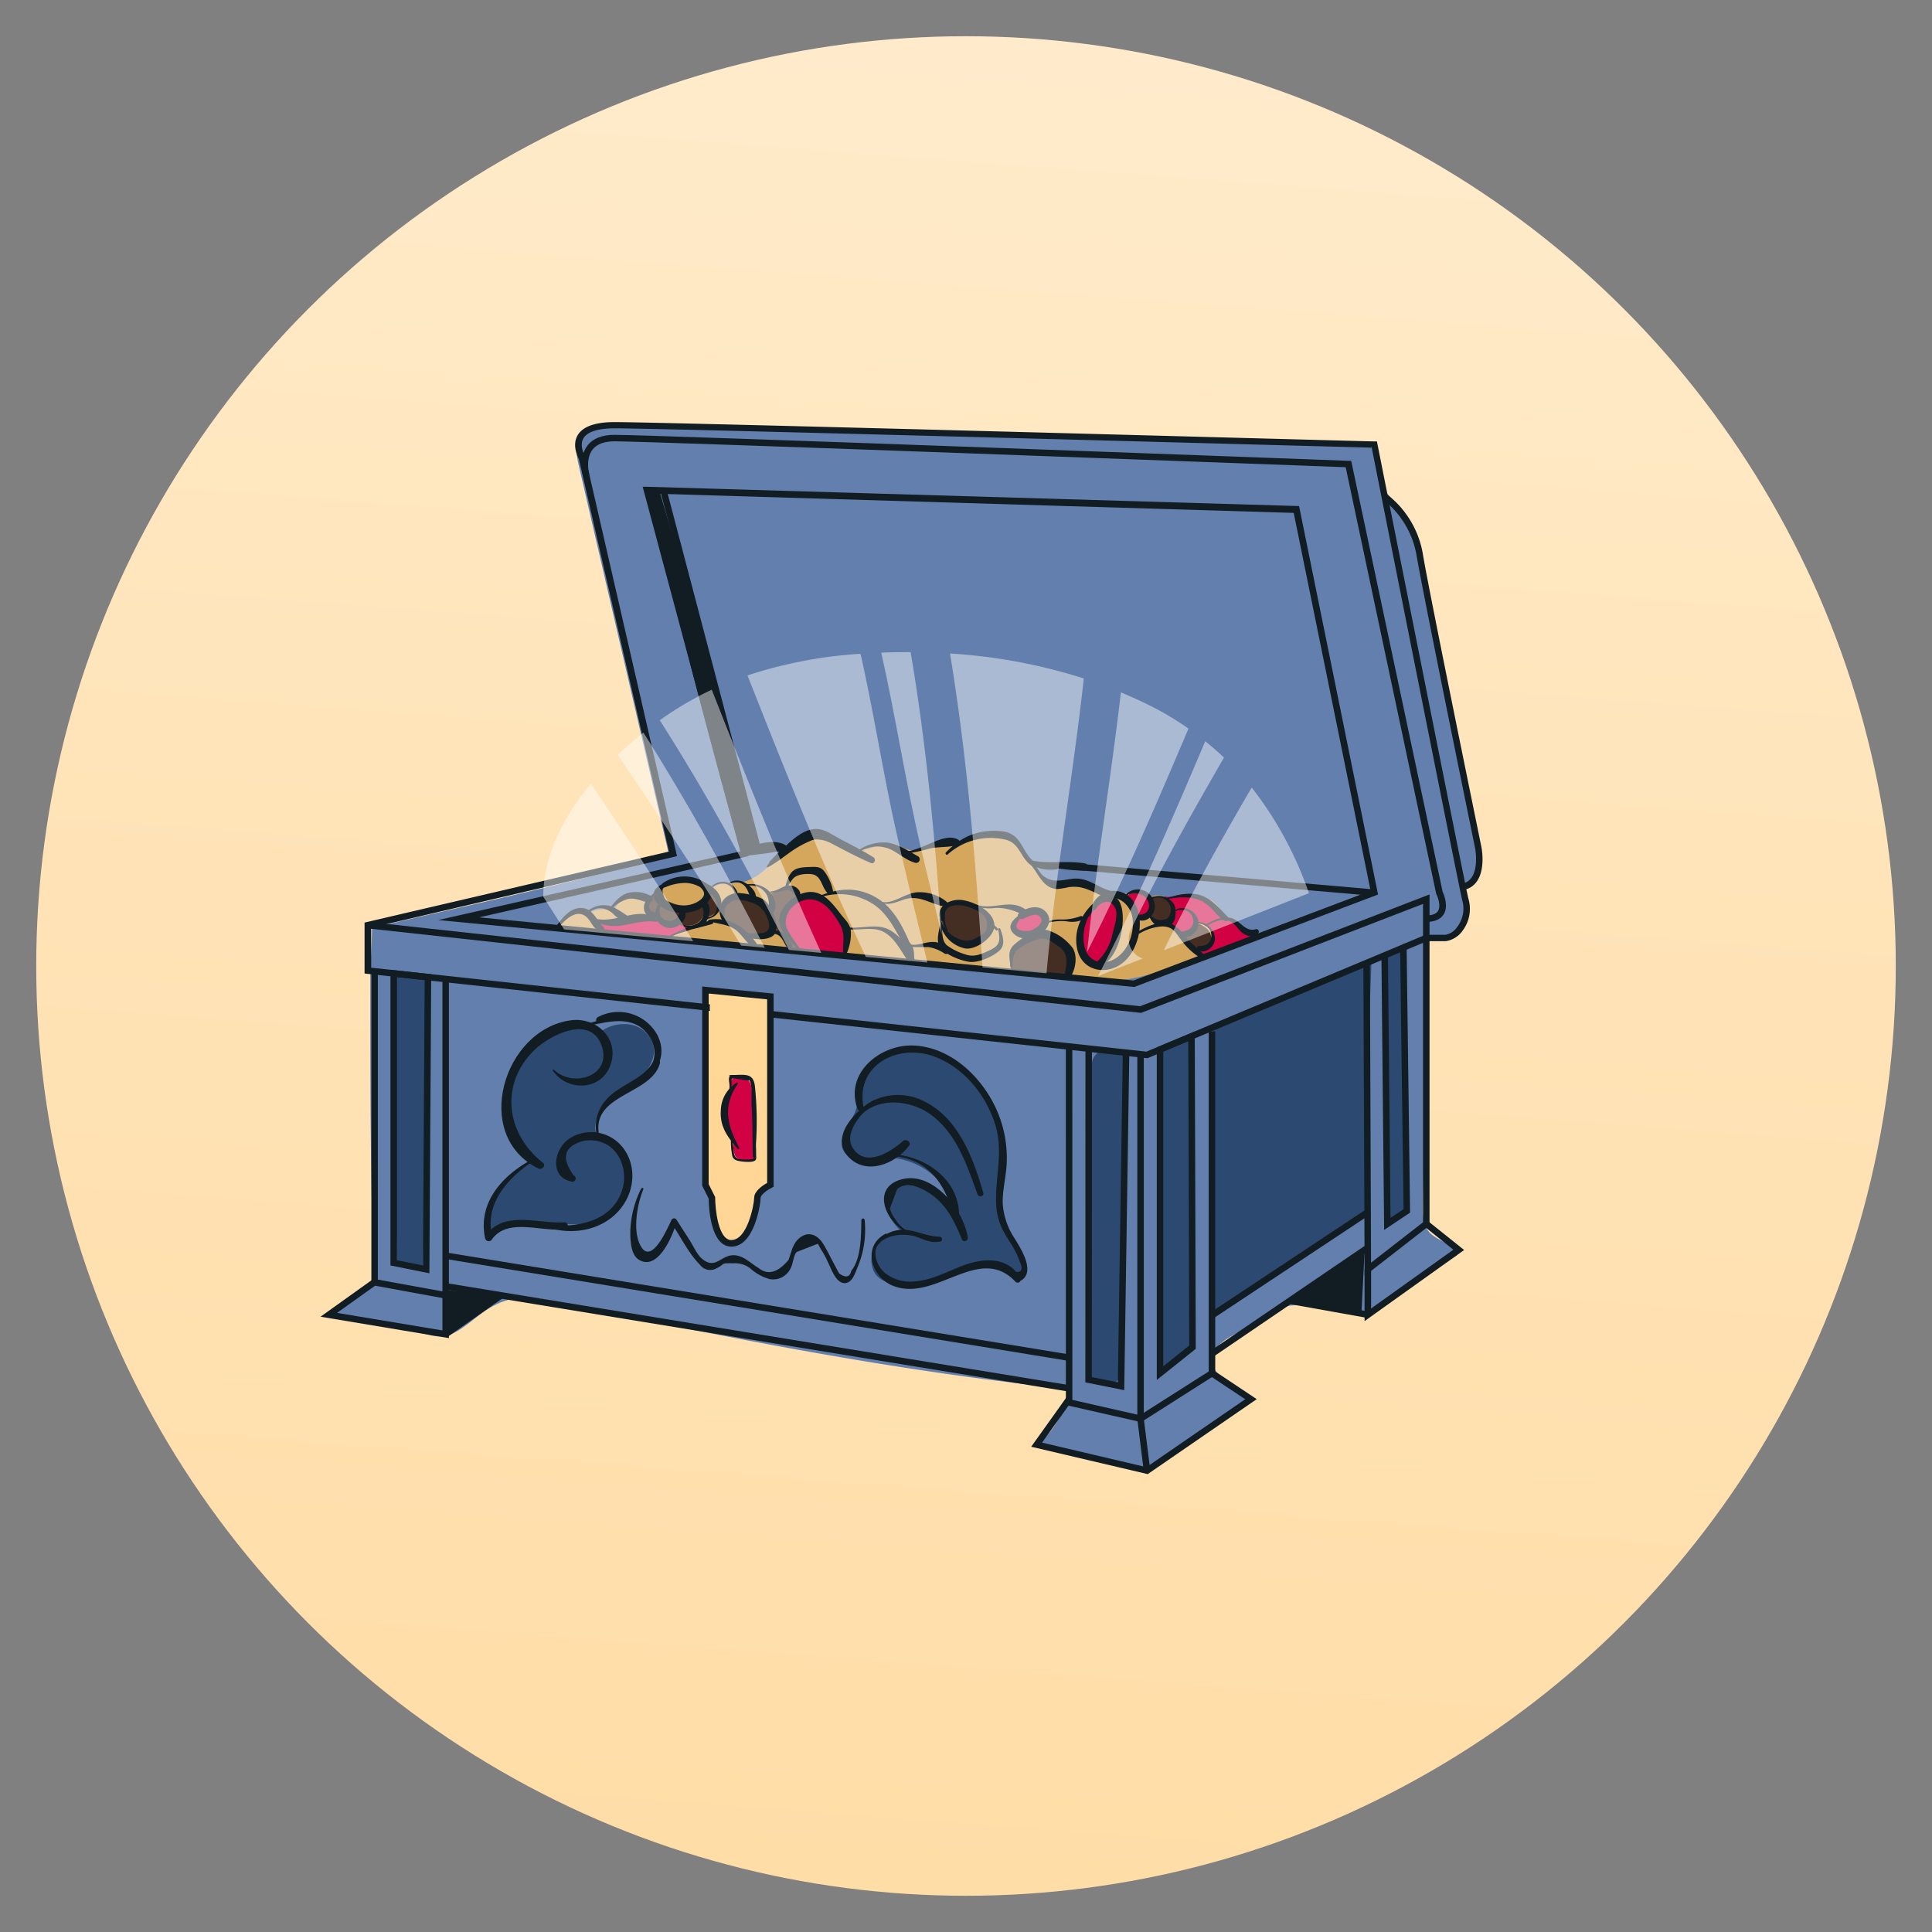 <?xml version="1.0" encoding="UTF-8"?> <svg xmlns="http://www.w3.org/2000/svg" xmlns:xlink="http://www.w3.org/1999/xlink" id="_ÎÓÈ_1" data-name="—ÎÓÈ_1" viewBox="0 0 400 400"><rect x="0" y="0" width="400" height="400" fill="#808080" stroke="none"/> <defs> <style>.cls-1{fill:url(#linear-gradient);}.cls-2{fill:#637fad;}.cls-3{fill:#2c4a71;}.cls-4{fill:#121c23;}.cls-5{fill:#d4a75d;}.cls-6{fill:#d20144;}.cls-7{fill:#442d22;}.cls-8{fill:url(#linear-gradient-2);}.cls-9{fill:#fff;opacity:0.46;}</style> <linearGradient id="linear-gradient" x1="146.43" y1="911.03" x2="361.9" y2="-1949.06" gradientUnits="userSpaceOnUse"> <stop offset="0" stop-color="#ffd593"></stop> <stop offset="0.08" stop-color="#ffd797"></stop> <stop offset="0.17" stop-color="#ffdca4"></stop> <stop offset="0.26" stop-color="#ffe4b9"></stop> <stop offset="0.32" stop-color="#ffeccd"></stop> <stop offset="0.41" stop-color="#f7ead0"></stop> <stop offset="0.54" stop-color="#e1e6d7"></stop> <stop offset="0.7" stop-color="#bddee3"></stop> <stop offset="0.89" stop-color="#8cd4f4"></stop> <stop offset="1" stop-color="#6bcdff"></stop> </linearGradient> <linearGradient id="linear-gradient-2" x1="152.81" y1="349.88" x2="152.81" y2="-1758.97" xlink:href="#linear-gradient"></linearGradient> </defs> <circle class="cls-1" cx="200" cy="200" r="192.5"></circle> <path class="cls-2" d="M221.25,287.57a18.53,18.53,0,0,1-6.41,11.51,195.41,195.41,0,0,0,20.53,4.69,5.46,5.46,0,0,0,5.34-1.17l17.4-12.41c-2.09-3.31-7.3-5-7.06-8.88.19-3.13,3.81-4.6,6.56-6.12,2.91-1.6,5.47-4,8.71-4.72,4.87-1.08,9.86,1.95,14.8,1.28,3.06-.41,5.74-2.19,8.3-3.93,4.12-2.79,8.11-5.16,12.23-7.94-.59-2.5-4.08-2.88-5.77-4.81-1.29-1.49-1.32-3.66-1.28-5.64.35-18.39.3-37,.66-55.35a7,7,0,0,0,7.13-2.88,6.38,6.38,0,0,0-.1-7.28,4.78,4.78,0,0,0,3.63-3.84,14,14,0,0,0-.27-5.57q-5.75-30.94-12.55-61.69c-.59-2.7-1.25-5.5-3-7.63-1.13-1.37-2.7-2.4-3.56-4-1.59-2.9-1-6.93-3.22-9.36L129.05,87.68c-3.59-.09-8.06.36-9.35,3.71-.62,1.62-.23,3.43.16,5.12l18.67,80.59c-20.16,5.76-41.1,10.21-61.52,15,0,3.54-.35,6.93-.35,10.47v4.31c0,18.86.06,37.72.68,56.57A4.61,4.61,0,0,1,77,265.9a4.7,4.7,0,0,1-1.75,1.49L68,271.71l20.78,4.65a7.73,7.73,0,0,0,3.66.21c3.11-.85,6-4,8.8-5.68,4.09-2.48,7.7-2.64,12.38-1.66C149.39,276.69,184.86,283.85,221.25,287.57Z"></path> <path class="cls-3" d="M100.91,254.16a15.1,15.1,0,0,1,2.71-7.79,21.55,21.55,0,0,1,6-5.75,16.87,16.87,0,0,1-4-12.29A18.31,18.31,0,0,1,111.1,216c3.07-2.95,7.92-4.74,11.6-2.6a2.11,2.11,0,0,0,1,.41,2.08,2.08,0,0,0,.93-.4,8.17,8.17,0,0,1,6.31-1.19,5.88,5.88,0,0,1,4.37,4.46c.41,2.38-.94,4.75-2.69,6.42s-3.92,2.83-5.78,4.36-3.51,3.63-3.61,6a1.61,1.61,0,0,0,.18.92,2,2,0,0,0,.93.64,9.59,9.59,0,0,1-.36,17.57c-3.84,1.59-8.19.55-12.34.5a25.42,25.42,0,0,0-10.9,2.3l.64-4.28"></path> <path class="cls-3" d="M176.15,239.65c1.63.94,3.66.35,5.53.09a15.07,15.07,0,0,1,16.1,10.72,17,17,0,0,0-7.21-4.59c-2.26-.74-5.21-.77-6.53,1.21a4.48,4.48,0,0,0-.16,4.14,13.12,13.12,0,0,0,2.47,3.51,8.77,8.77,0,0,0-5,3.3,5.18,5.18,0,0,0-.13,5.73c1.5,2.05,4.46,2.29,7,2.06a36,36,0,0,0,10.95-2.74c1.8-.76,3.6-1.69,5.55-1.68,2.66,0,5,1.76,7,3.42.93-2.13.06-4.63-1.18-6.6s-2.86-3.75-3.6-6c-.83-2.48-.43-5.18-.15-7.78a35.42,35.42,0,0,0-.34-11.76,22.54,22.54,0,0,0-5.38-10.17,15.11,15.11,0,0,0-7.33-4.63,19,19,0,0,0-7.61.08,12.45,12.45,0,0,0-5.86,2.17c-3.56,2.88-1.83,6.56-3.25,10.13C176,233,171.88,237.18,176.15,239.65Z"></path> <path class="cls-4" d="M153.37,176.41Q143,139.17,134,101.58a3.13,3.13,0,0,1,2.7.65q10.88,36.75,20.42,73.88C155.43,176.26,155,176.26,153.37,176.41Z"></path> <path class="cls-3" d="M251.32,271.82a453.38,453.38,0,0,1-.19-58.63c11-4.14,22.15-9.66,32.85-14.6-.66,17.19-1.45,35.26-.75,52.46"></path> <path class="cls-5" d="M157.13,175a19.52,19.52,0,0,0,6.43-.17c1.93-.5,3.71-1.6,5.7-1.74a10.23,10.23,0,0,1,5.17,1.34,9.48,9.48,0,0,0,4.28,1.41c1.88,0,3.59-1.36,5.46-1.23,1.67.12,3.12,1.37,4.79,1.42s3.22-1.17,4.91-1.51a27.48,27.48,0,0,1,3.52-.13c3.5-.23,6.71-2.77,10.17-2.24a3.49,3.49,0,0,1,1.9.83,5.41,5.41,0,0,1,1,1.48,29.31,29.31,0,0,0,6.3,8.16,3.59,3.59,0,0,0,1.2.81,3.92,3.92,0,0,0,1.6.1,16.42,16.42,0,0,1,6.41.39c1.62.53,3.13,1.55,4.83,1.54s3.56-1.22,5.33-.84a3.14,3.14,0,0,1,1.79,1.11,4.72,4.72,0,0,1,3.35-.09,7.55,7.55,0,0,0,1,.35,4.25,4.25,0,0,0,1.82-.25c2.74-.72,6-.38,7.9,1.69.66.72,1.13,1.6,1.81,2.3a9.88,9.88,0,0,0,2.54,1.74c1.43.77,2.88,1.51,4.36,2.2l-.52-.43c-5.64,2.19-10.71,4.27-16.35,6.46a45.24,45.24,0,0,1-10.13,3,44.88,44.88,0,0,1-10.67-.29c-24.82-2.49-49.63-5.18-74.47-7.56-11.87-1.14-23.75-2.32-35.63-3.32a3.26,3.26,0,0,0,3-.22c.92-.56,1.65-1.41,2.61-1.91a4.26,4.26,0,0,1,3.64-.12l-.44-.13a6.11,6.11,0,0,1,5.42-.47,3.67,3.67,0,0,1,3.53-2.77c.91,0,1.88.37,2.7,0a1.4,1.4,0,0,0,1.68-.09,10.34,10.34,0,0,0,1.55-1.41,8.31,8.31,0,0,1,10.61-.39c1.56-1.49,4.05-1,6.18-1.35,3.4-.57,5.92-3.39,8.14-6a.84.84,0,0,0,.26-.52c0-.37-.42-.56-.77-.65A8.64,8.64,0,0,0,157.13,175Z"></path> <path class="cls-6" d="M242.06,186.41l.82,1.44a.76.76,0,0,0,.25.31.78.78,0,0,0,.5.06,4.89,4.89,0,0,1,2.37.32,2.24,2.24,0,0,1,1.39,1.83,1,1,0,0,0,.13.59.88.88,0,0,0,.62.2,3.33,3.33,0,0,1,2.93,2.81A2,2,0,0,1,251,195a3.22,3.22,0,0,1-1.75,1.32,1.87,1.87,0,0,0-.73.5.71.71,0,0,0,0,.83c.25.3.74.21,1.12.08l7.73-2.56a15.22,15.22,0,0,0,3.45-1.46,9.56,9.56,0,0,1-4.81-2.3,7.88,7.88,0,0,0-1.7-1.36c-.41-.21-.87-.31-1.28-.52a7.39,7.39,0,0,1-1.85-1.85,7.81,7.81,0,0,0-7.5-2.34,4.28,4.28,0,0,1-2.6.23,6.82,6.82,0,0,0,1.84,2.19"></path> <path class="cls-6" d="M135.73,193.94l-10-1.08a2,2,0,0,1-.68-.15c-.67-.33-.77-1.24-1.25-1.81a9.84,9.84,0,0,0,5.41.09,31.76,31.76,0,0,1,5.53-.92,2.85,2.85,0,0,1,1.45.27c.31.18.55.45.84.64a3.77,3.77,0,0,0,3.09.1,1.38,1.38,0,0,1,.75-.07,1.69,1.69,0,0,1,.54.3,3,3,0,0,0,2.18.46c-.86,1.27-2.73,1.18-4.12,1.83a5.82,5.82,0,0,1-1.56.68C136.85,194.42,136.77,194.05,135.73,193.94Z"></path> <path class="cls-7" d="M197.66,194.59a7.09,7.09,0,0,0,2.08.59,4.5,4.5,0,0,0,1.79,0,4.81,4.81,0,0,0,2.34-1.57,4.15,4.15,0,0,0,1.15-1.88,2.94,2.94,0,0,0-.52-2.23c-1.53-2.23-6.1-3.61-8.41-1.82S195.38,193.48,197.66,194.59Z"></path> <path class="cls-7" d="M149.68,187.66a3.4,3.4,0,0,1,2.12-2c1.5-.46,3.11.17,4.5.9a8,8,0,0,1,2.21,1.55,8.53,8.53,0,0,1,1.38,2.3,1.86,1.86,0,0,1,.23.91,1.56,1.56,0,0,1-.33.73,4.5,4.5,0,0,1-5.92,1c-.59-.39-1.05-.93-1.63-1.34s-1.34-.48-2-.86C149.26,190.27,149.26,188.73,149.68,187.66Z"></path> <path class="cls-7" d="M210.74,195.7a7.8,7.8,0,0,1,5-2.1,6.73,6.73,0,0,1,2.37.19,5.53,5.53,0,0,1,3.37,2.93,6.8,6.8,0,0,1,.38,4.49,1.22,1.22,0,0,1-.29.59,1.31,1.31,0,0,1-.54.27c-3.42,1-7.06.2-10.52-.61C207.91,200.85,209.59,196.88,210.74,195.7Z"></path> <path class="cls-7" d="M237.73,185.92a3.87,3.87,0,0,1,5.17,2.36,6.76,6.76,0,0,1,3,.4,2.67,2.67,0,0,1,1.66,2.31,7.53,7.53,0,0,1,2.24,1.24,2.57,2.57,0,0,1,.93,2.29c-.25,1.38-2,2-3.35,1.65a7.82,7.82,0,0,1-3.32-2.51,7.51,7.51,0,0,0-3.33-2.49c-.72-.19-1.56-.21-2-.77a3.89,3.89,0,0,0-.48-.58c-.71-.51-1.79.49-2.52,0a1.45,1.45,0,0,1-.48-.7c-.43-1-2.28-3.71-1.1-4.49S237.16,184.9,237.73,185.92Z"></path> <path class="cls-6" d="M174.46,197.81a8.35,8.35,0,0,0-4.72-11.55,6.79,6.79,0,0,0-2.52-.4,6.47,6.47,0,0,0-2.4.63,5,5,0,0,0-2.13,1.71,4.87,4.87,0,0,0-.14,4.49,14.21,14.21,0,0,0,2.71,3.79c1.05,1.17,2.85.92,4.41,1.13S173,197.61,174.46,197.81Z"></path> <path class="cls-6" d="M209.85,191.74a1.57,1.57,0,0,0,1,1.3,4.45,4.45,0,0,0,1.7.26,3.61,3.61,0,0,0,3.89-1.94,1.2,1.2,0,0,0,.27-.54,1,1,0,0,0-.32-.77,4.19,4.19,0,0,0-3.63-1.13C211.67,189.14,209.81,190.53,209.85,191.74Z"></path> <path class="cls-6" d="M247.5,190.48c-.19-1-1.17-1.57-2.08-2-.69-.3-1.59-.51-2.08,0a1.76,1.76,0,0,0-.31.57c-.8,2-.65,3.15,1.42,4.3C246.2,194.41,247.83,192.22,247.5,190.48Z"></path> <path class="cls-6" d="M238.41,188.48a2.6,2.6,0,0,0-.72-2.37,3.89,3.89,0,0,0-2.31-1.05,3.17,3.17,0,0,0-2.22.45.72.72,0,0,0-.3.39.77.77,0,0,0,.32.6,14.46,14.46,0,0,1,1.67,1.65c.36.47.58,1.3,1.07,1.65C236.92,190.51,238.15,189.53,238.41,188.48Z"></path> <path class="cls-6" d="M223.65,194.1a5.58,5.58,0,0,0,.83,3.76,2.85,2.85,0,0,0,3.45,1,4.1,4.1,0,0,0,1.5-1.69,20.26,20.26,0,0,0,2.29-6.34,6,6,0,0,0,0-2.73,2.48,2.48,0,0,0-1.86-1.82C226.3,185.78,223.85,191.37,223.65,194.1Z"></path> <path class="cls-7" d="M165.18,184.78a1.49,1.49,0,0,0-1.34-.89,4.56,4.56,0,0,0-1.66.31l-2.55.83a6.61,6.61,0,0,1,.49,2.69c-.05.49-.21,1-.23,1.47a5.62,5.62,0,0,0,.38,1.93,4.2,4.2,0,0,0,.8,1.61c.48.52,1.2.79,1.6,1.37,1,1.37.61,2.37,2.68,2.35-.93-2-3.58-3.11-3.67-5.51a4.8,4.8,0,0,1,1.21-3.17C163.64,186.94,165.7,186.27,165.18,184.78Z"></path> <path class="cls-7" d="M134.19,188.17a1.87,1.87,0,0,0,.62,1.2,1.1,1.1,0,0,0,1.28.11,2.83,2.83,0,0,0,4.14,1.29,3.36,3.36,0,0,0,5.37-1.16,2.15,2.15,0,0,0,1.54,0,2.86,2.86,0,0,0,1.77-2.47,3.73,3.73,0,0,0-1.2-2.88,6.49,6.49,0,0,1-4,3,7.41,7.41,0,0,1-5-.49,4,4,0,0,1-2.3-2.52C135.44,185.67,133.87,186.15,134.19,188.17Z"></path> <path class="cls-8" d="M145.92,243a8.6,8.6,0,0,0,.2,2.73,15,15,0,0,0,.88,2,16.76,16.76,0,0,1,1.07,5.45,4.84,4.84,0,0,0,.75,2.68c1,1.29,3.12,1.19,4.41.19a7.93,7.93,0,0,0,2.39-4.18,15.65,15.65,0,0,1,1.76-4.56c.47-.68,1.07-1.27,1.48-2a8.67,8.67,0,0,0,.79-4.23q.25-16.78-.37-33.55a1.09,1.09,0,0,0-1.28-1.27c-3.17-.29-7.15-1.35-10.29-.92-2.5.34-1.63,2.74-1.54,4.67.35,7.09.16,14.26.05,21.35C146.16,235.2,146.06,239.08,145.92,243Z"></path> <path class="cls-6" d="M151.8,236.84a7.15,7.15,0,0,0,.36,2.38c.66,1.17,2.33,1.1,3.66.89a.59.59,0,0,0,.64-.68,89.25,89.25,0,0,0-.83-13.86,3.32,3.32,0,0,0-.82-2.1c-1.16-1.06-3.11-.92-3.54.57-.37,1.24-.36,2.57-.79,3.85a8,8,0,0,0-.43,3.73C150.28,233.52,151.51,235,151.8,236.84Z"></path> <path class="cls-3" d="M225.53,236c-.61,16.12-.2,32.26.21,48.38a1.94,1.94,0,0,0,.23,1,1.9,1.9,0,0,0,.94.62c1.52.61,3.6,1.08,4.52-.28a3.68,3.68,0,0,0,.44-2l1.44-59.1c.06-2.23.36-4.76-.09-6.93-3.78-.7-7.1-.91-7.35,3.55C225.58,226.16,225.72,231.11,225.53,236Z"></path> <path class="cls-3" d="M240.1,217.63q-.75,33.17.71,66.34c2.47-1.44,5.12-3.1,6.05-5.81a11.84,11.84,0,0,0,.42-4.07l-.29-27.3-.33-32.15"></path> <path class="cls-3" d="M287,197.6c-1.2,18.68.87,35,.63,56l2.6-2.34a3.15,3.15,0,0,0,.78-.89,3.37,3.37,0,0,0,.24-1.55l-.45-53.54"></path> <path class="cls-3" d="M81.25,201.69l.91,58.89a1.69,1.69,0,0,0,.24,1,1.57,1.57,0,0,0,.82.44,13.76,13.76,0,0,0,4.29.47q1.14-30.06.67-60.15"></path> <path class="cls-4" d="M269.91,270.24a16.66,16.66,0,0,0,3.45.72l8.5,1.15.73-14.26c-.11,2.1-5.61,4.94-7.15,5.89-2.28,1.4-6.42,3.13-7.55,5.61A14.06,14.06,0,0,0,269.91,270.24Z"></path> <path class="cls-4" d="M304,186c-.65-2.56-18.64-93.17-18.82-94.09l-.1-.52-.54,0c-1.47,0-146.69-4-157.33-4-4,0-6.6.93-7.64,2.77-1.14,2,0,4.36.28,4.87l18.66,81.27L76,190.89l-.52.12v10.55L147,209.3a4.36,4.36,0,0,1,0-1.35l-70.15-7.6v-8.28l62.67-14.66.65-.16-19-82.67-.08-.19s-1.2-2.07-.31-3.62c.77-1.36,3-2.09,6.46-2.09,10.3,0,147,3.76,156.76,4,1.62,8.19,18.09,91.11,18.72,93.63a6.22,6.22,0,0,1-1,5.57,4.09,4.09,0,0,1-2.42,1.66h-4.17l-57.78,24.19-77.66-8.42c-.09.44-.17.88-.27,1.33l78,8.44.17,0,57.85-24.22h3.9a5.22,5.22,0,0,0,3.48-2.18A7.49,7.49,0,0,0,304,186Z"></path> <path class="cls-4" d="M303.58,184.11l-.43-1.27c3.43-1.15,2.26-7.24,2.24-7.3-.1-.52-10.77-52.54-12.1-60.53a18.73,18.73,0,0,0-7-11.63l.75-1.11a19.7,19.7,0,0,1,7.56,12.52c1.32,8,12,60,12.09,60.48C306.77,175.57,308.12,182.6,303.58,184.11Z"></path> <path class="cls-4" d="M295.3,190.87v-1.35c1.23,0,2.05-.3,2.42-.9.64-1,0-2.88-.34-3.5l-.05-.16L278.61,96.73c-9.53-.35-143.66-5.36-151.38-5.36-2.16,0-3.71.59-4.58,1.75-1.51,2-.66,5.09-.65,5.12l-1.3.37c0-.16-1-3.78.88-6.3,1.14-1.51,3-2.28,5.65-2.28,8,0,150.52,5.32,152,5.38l.52,0,18.92,89.17c.23.5,1.3,3,.23,4.73C298.23,190.35,297,190.87,295.3,190.87Z"></path> <rect class="cls-4" x="146.42" y="100.3" width="1.34" height="76.36" transform="translate(-30.4 41.99) rotate(-14.74)"></rect> <path class="cls-4" d="M234.88,204.33l-.15,0-144-13.84,62.55-14.22-20.22-75.49.9,0,135,4,16.35,80.42Zm-135.7-14.4L234.7,203l49.07-18.57-15.92-78.24-133-4L155,177.25Z"></path> <polygon class="cls-4" points="92.94 268.99 76.89 266.05 76.89 201.27 78.23 201.27 78.23 264.93 91.6 267.37 91.6 202.7 92.94 202.7 92.94 268.99"></polygon> <path class="cls-4" d="M88.9,263.62,80.84,262V200.79l8.44.91Zm-6.71-2.71L87.57,262l.35-59.07-5.73-.63Z"></path> <polygon class="cls-4" points="236.26 294.44 220.68 290.9 220.67 216.68 222.01 216.68 222.02 289.83 236.01 293.01 250.25 283.95 250.25 213.53 251.6 213.53 251.6 284.68 236.26 294.44"></polygon> <polygon class="cls-4" points="236.81 304.57 235.47 293.81 235.47 218.43 236.81 218.43 236.81 293.73 238.15 304.4 236.81 304.57"></polygon> <polygon class="cls-4" points="282.53 264.17 282.27 199.4 283.62 199.4 283.86 261.43 294.62 253.06 294.62 187.14 236.23 209.71 236.06 209.69 76.06 192.21 76.21 190.87 236.05 208.33 295.97 185.18 295.97 253.72 282.53 264.17"></polygon> <rect class="cls-4" x="156.13" y="211.46" width="1.34" height="130.79" transform="translate(-141.74 386.88) rotate(-80.7)"></rect> <rect class="cls-4" x="156.13" y="205.15" width="1.34" height="130.79" transform="translate(-135.52 381.6) rotate(-80.71)"></rect> <rect class="cls-4" x="247.55" y="268.64" width="39.01" height="1.34" transform="translate(-105.26 196.99) rotate(-34.25)"></rect> <rect class="cls-4" x="247.7" y="260.96" width="38.68" height="1.35" transform="translate(-100.09 191.07) rotate(-33.53)"></rect> <polygon class="cls-4" points="92.94 277.04 66.36 272.61 77.09 264.94 77.87 266.04 69.78 271.82 91.6 275.45 91.6 268.18 92.94 268.18 92.94 277.04"></polygon> <rect class="cls-4" x="91" y="271.54" width="14.06" height="1.34" transform="translate(-138.57 105.69) rotate(-35.06)"></rect> <polygon class="cls-4" points="237.62 305.2 213.5 299.53 220.8 289.3 221.9 290.08 215.75 298.68 237.35 303.76 257.8 289.7 250.55 284.87 251.3 283.75 260.19 289.68 237.62 305.2"></polygon> <polygon class="cls-4" points="282.52 273.52 282.52 262.8 283.87 262.8 283.87 270.91 300.9 258.74 294.88 253.91 295.72 252.87 303.13 258.8 282.52 273.52"></polygon> <rect class="cls-4" x="274.44" y="262.56" width="1.34" height="16.42" transform="translate(-39.91 493.84) rotate(-79.85)"></rect> <path class="cls-4" d="M151.43,258.1c-4.39,0-4.69-8.35-4.7-9.93l-1.35-2.69V204.24l14.79,1.48v40l-.37.18c-1,.49-2.32,1.49-2.32,2.09C157.48,249.21,156.2,258.1,151.43,258.1Zm-4.71-12.94,1.35,2.69V248c0,2.27.62,8.74,3.36,8.74,3.35,0,4.71-7.49,4.71-8.74,0-1.41,1.81-2.6,2.69-3.09v-38l-12.11-1.21Z"></path> <path class="cls-4" d="M151.06,222.85c.62.16,3.79.48,4.09.86.68.85.39,4.15.46,5.24.24,3.49.14,7,.25,10.44a.22.22,0,0,0,.44,0,70.78,70.78,0,0,0,0-14.48c-.35-3-2.27-2.31-5.19-2.33a.14.14,0,0,0,0,.27Z"></path> <path class="cls-4" d="M151.2,222.76a6.53,6.53,0,0,0-.11,2.49c0,.17.29.12.3,0,.07-.8,0-1.61.09-2.41,0-.16-.25-.2-.28,0Z"></path> <path class="cls-4" d="M151.42,224.7c0-.26-.08-1.13.12-1.34s.75-.05,1,0c.77.06,1.51.29,2.27.32a.26.26,0,0,0,.13-.49,6.28,6.28,0,0,0-3.42-.58c-1,.16-.47,1.44-.45,2.12a.19.19,0,0,0,.37,0Z"></path> <path class="cls-4" d="M152.6,224.11a6.91,6.91,0,0,0-3.36,5.75c-.24,3.4,1.38,5.53,3.49,8,.16.18.43,0,.32-.25-2.53-4.68-3.5-8.67-.25-13.26a.15.15,0,0,0-.2-.2Z"></path> <path class="cls-4" d="M151.34,235.59a15.2,15.2,0,0,0,.28,3.76c.28.89,1.11,1,2,1.13.6.06,2.35.25,2.81-.3.22-.27.12-.75.12-1.05,0-.84,0-1.68-.1-2.52a.17.17,0,0,0-.33,0c-.06.9.08,1.82,0,2.71-.06.65-.15.64-.8.72a7.61,7.61,0,0,1-1.35,0,3.25,3.25,0,0,1-1.28-.2c-.79-.42-.71-1.11-.8-1.85s-.21-1.62-.32-2.43c0-.12-.2-.13-.19,0Z"></path> <polygon class="cls-4" points="232.76 287.82 224.71 286.21 224.73 217.12 226.07 217.12 226.05 285.11 231.44 286.19 232.46 217.95 233.81 217.97 232.76 287.82"></polygon> <path class="cls-4" d="M239.5,285.71V216.86l7.86-3.29.21,65.69Zm1.34-68v65.17l5.38-4.31-.2-63Z"></path> <polygon class="cls-4" points="286.57 254.64 286.01 197.84 287.36 197.83 287.89 252.14 290.59 250.34 289.88 196.22 291.23 196.21 291.94 251.06 286.57 254.64"></polygon> <rect class="cls-4" x="252.94" y="151.09" width="1.34" height="62.08" transform="translate(50.2 419.01) rotate(-85.03)"></rect> <path class="cls-4" d="M196.24,176.88a13.29,13.29,0,0,1,12.07-3c2.93.77,3,4,5.39,5.4.43.26,1-.38.55-.7-3-2.4-2.56-6.14-7.13-6.51s-8.08,1.1-11.28,4.41c-.24.26.14.65.4.4Z"></path> <path class="cls-4" d="M212.66,178.26a40.53,40.53,0,0,0,11.76,2c.84,0,1.07-1.35.2-1.5-3.86-.68-8.12.28-11.87-.83a.17.17,0,0,0-.09.32Z"></path> <path class="cls-4" d="M212.18,177.51c1.51,2.27,4,2.77,6.53,2.49a.5.5,0,0,0,0-1c-2.15-.13-4.83.19-6.34-1.64-.09-.11-.26,0-.19.15Z"></path> <path class="cls-4" d="M153.26,177.29a13.09,13.09,0,0,1,3.26-1.17,8.38,8.38,0,0,0,2.73-.75.45.45,0,0,0-.11-.81c-1.95-.38-4.47,1.44-6.09,2.37a.21.21,0,0,0,.21.36Z"></path> <path class="cls-4" d="M150.9,177.85c3.51-.89,8-2.25,11.56-1.3a.73.73,0,0,0,.57-1.33c-3.47-2.44-9,.78-12.3,2.23-.24.1-.07.46.17.4Z"></path> <path class="cls-4" d="M159.65,178.63c3.53-2.79,7.8-6.45,12.39-4.06,2.73,1.43,5.46,2.93,8.3,4.11.71.3,1.1-.81.5-1.19-2.2-1.39-4.58-2.56-6.9-3.78-1.4-.74-3.05-2-4.71-2.07-3.83-.26-7.31,4.61-9.87,6.7-.21.16.08.45.29.29Z"></path> <path class="cls-4" d="M177.71,176.56a6.62,6.62,0,0,1,7.47-.27c1.45.81,2.71,1.93,4.35,2.35a.74.74,0,0,0,.56-1.34c-1.93-1.06-4.05-2.52-6.27-2.83a9,9,0,0,0-6.31,1.74c-.2.15,0,.5.2.35Z"></path> <path class="cls-4" d="M187.4,176.79a43.72,43.72,0,0,0,5.17-1.13c1.86-.39,3.93-.18,5.71-.72a.59.59,0,0,0,.14-1.07c-1.36-.83-3.07-.34-4.49.21-2.2.84-4.13,1.95-6.53,2.26-.28,0-.29.47,0,.45Z"></path> <path class="cls-4" d="M132.73,246.12A21.23,21.23,0,0,0,130.5,255c0,1.7.07,4.69,1.7,5.76,4,2.63,7.21-5.16,7.85-7.74l-1.1.14c1.89,2.75,3.62,6.37,6,8.73a2.61,2.61,0,0,0,3.46.66c1.87-.91.56-1.05,3.42-1a5.14,5.14,0,0,1,3.77,1.28,9.85,9.85,0,0,0,3.78,2,4,4,0,0,0,4.27-2.17c.58-1,.57-2.64,1.27-3.44l4.4-1.72c.22.37.43.75.63,1.13a16.27,16.27,0,0,1,1.36,2.49c.73,1.34,1.65,4.5,3.55,4.54,1.56,0,2.16-2,2.65-3.21a19.84,19.84,0,0,0,1.51-9.83.34.34,0,0,0-.68,0c-.07,3.1,0,7.91-2.09,10.49q-.45,2-2.52.54l-1.07-2c-.71-1.33-1.37-2.71-2.15-4-1.37-2.29-3.64-3-5.62-.71a7.19,7.19,0,0,0-1,2l-.63,1.91q-3.37,4-6.23,1.66c-1.58-.91-2.87-2.4-4.79-2.61-2.94-.32-4,3.19-6.94.67-1.05-.9-1.88-2.86-2.64-4-.88-1.35-1.74-2.7-2.61-4.06a.61.61,0,0,0-1,0c-.88,1.84-4.38,10.07-6.63,5-1.41-3.16-.45-8.28.78-11.31.08-.21-.28-.36-.37-.15Z"></path> <path class="cls-4" d="M183.34,255.44c-4.88,2.56-3,8.9,1.45,10.73,8.87,3.63,17.87-8.83,25.44-.82a.63.63,0,0,0,1-.76c-2.42-4.4-7.41-4.17-11.54-2.68-3.37,1.21-6.7,3.17-10.35,3.39a8.33,8.33,0,0,1-6.19-1.8c-2.38-2.16-2.83-6,.37-7.78.19-.1,0-.38-.16-.28Z"></path> <path class="cls-4" d="M181.07,259.57c.48-3.86,5.75-4.49,8.59-3.52,1.77.6,3.08,1.4,5,1,.6-.12.44-1-.14-1-3.59-.07-6.34-2.38-10-1-2,.75-3.87,2.27-3.76,4.53a.18.18,0,0,0,.35,0Z"></path> <path class="cls-4" d="M208.58,263.23c.81,1.23,2.2,2.95,3.55,1.27,1.72-2.15-.92-6.2-2-8a14.79,14.79,0,0,1-2.53-7.33c-.07-2.68.64-5.31.81-8a24.65,24.65,0,0,0-2-11.24c-3-6.86-9.58-13.24-17.43-13.47-6.81-.2-14.13,5.75-11.45,13.08a.65.65,0,0,0,1.25-.35c-1.68-8.58,6.93-13.1,14.3-10.57,6.27,2.16,11,7.93,12.95,14.15,1.82,5.87-.11,11.06.23,16.93a13,13,0,0,0,1.78,5.72c.63,1.14,1.41,2.19,2,3.34a12.09,12.09,0,0,1,1.08,2.44q1.4,3-2.3,1.81c-.12-.17-.41,0-.29.17Z"></path> <path class="cls-4" d="M181,227.74c-3.59,1.84-9.21,7.46-5.47,11.64s9.93,1.54,12.68-2.16c.56-.75-.61-1.53-1.24-1-2.52,2.27-7.78,5.62-10.4,1.47-2.11-3.32,2.28-7.71,4.58-9.79.11-.1,0-.26-.15-.2Z"></path> <path class="cls-4" d="M185.52,239.41c6.88.8,10.36,6.05,11.82,12.31a.62.62,0,0,0,1.22-.17c0-7.08-6.51-11.88-13-12.5-.23,0-.22.33,0,.36Z"></path> <path class="cls-4" d="M188.8,255.2a5.81,5.81,0,0,1-3.31-2.6,7.14,7.14,0,0,1-1.25-2.36l1.48-4c2.24-2.13,6.25.24,8.09,1.84,2.74,2.38,4,5.34,5.38,8.59a.64.64,0,0,0,1.18-.33c-.7-5.66-7.11-13.83-13.58-12.2-7,1.78-3,9.9,1.92,11.41.22.07.31-.28.09-.35Z"></path> <path class="cls-4" d="M176.09,234.63c2.27-7.58,11.33-7.82,16.79-3.74,5.29,4,7.32,10.41,9.5,16.37.27.73,1.41.44,1.19-.33-2.17-7.5-5.42-16.21-13.27-19.38-5.89-2.37-13.32.3-14.47,7a.13.13,0,0,0,.26.07Z"></path> <path class="cls-4" d="M131.48,224.41c4.19-1.59,6.87-5.47,4.68-10a9.15,9.15,0,0,0-12.42-3.81.7.7,0,0,0,.53,1.27c3.66-.72,7.54-1,10,2.48,2.57,3.61.89,7.89-2.92,9.66-.21.09-.06.44.15.36Z"></path> <path class="cls-4" d="M114.4,221.56c2.75,4.31,9.66,4.39,11.8-.59,2.4-5.58-2.49-10.47-8-9.73-14,1.85-20.62,23.9-6.71,30.69.71.35,1.63-.62.91-1.19-7.66-6-9-16.3-1.75-23.36,3.2-3.09,11.52-7.33,13.87-1s-5.85,9-9.87,5.07c-.1-.1-.29,0-.21.16Z"></path> <path class="cls-4" d="M121.32,212.49c1.29-.32,2.56-.49,3.83-.91A.28.28,0,0,0,125,211c-1.31.26-2.5.75-3.77,1.1a.18.18,0,0,0,.09.35Z"></path> <path class="cls-4" d="M112.62,253.88c5.28,1.94,11.59,1.14,15.48-3.19,3.26-3.63,3.92-9.22.8-13.17a8.33,8.33,0,0,0-11.07-1.76c-3.21,2.21-4.16,8,.59,8.89a.67.67,0,0,0,.36-1.28q-3.32-4.55.22-6.46a6.39,6.39,0,0,1,2.86-.82,7.14,7.14,0,0,1,3.74.86c3,1.71,4.17,5.64,3.37,8.85-1.81,7.27-10,8.63-16.24,7.67a.21.21,0,0,0-.11.41Z"></path> <path class="cls-4" d="M109.71,240.29c-5.95,3.33-10.83,8.9-9.26,16.14a.77.77,0,0,0,1.39.18c3.38-4.69,10.54-1.38,15.22-2.15.79-.13.61-1.44-.19-1.39-5.41.37-12.54-2.62-16.34,2.78l1.39.18c-1.66-6.62,3-11.86,8-15.34.24-.17,0-.55-.23-.4Z"></path> <path class="cls-4" d="M124.06,235.13c-1.83-8.68,10.82-8.4,12.57-15,.2-.76-1-1.32-1.31-.55-1.72,3.72-6.9,4.91-9.61,7.88a8.29,8.29,0,0,0-2.1,7.83c.07.3.51.17.45-.13Z"></path> <path class="cls-4" d="M152.5,177.5c3.07-.59,6.39-.65,9.39-1.46.38-.1.43-.76,0-.82-3.19-.45-6.64.71-9.53,2-.19.08-.05.36.14.32Z"></path> <path class="cls-4" d="M159,179.55c1.87-1,3.52-2.39,5.28-3.58a21.08,21.08,0,0,1,6.35-2.83.56.56,0,0,0-.15-1.1c-4.38-.34-9.43,3.85-11.69,7.3-.09.14.08.28.21.21Z"></path> <path class="cls-4" d="M228.93,185.22c-4,2.07-6.91,6.56-5.92,11.21,1,4.84,6.43,5.69,9.84,2.57,3.17-2.91,4.42-9.36,1.48-12.8a4.84,4.84,0,0,0-8.33,1.59c-.19.53.65.88.91.38,2.32-4.38,7.39-1.87,7.62,2.45.17,3.06-1.07,6.35-3.77,7.92-2.5,1.45-5.5.59-6.22-2.53a9.27,9.27,0,0,1,0-3.89,10.52,10.52,0,0,1,4.54-6.57.19.19,0,0,0-.19-.33Z"></path> <path class="cls-4" d="M225.47,189.8c.69-1.31,3.73-5,5.4-1.85.71,1.33-.16,3.87-.51,5.27a10.8,10.8,0,0,1-3.1,5.77c-.42.4,0,1.29.61,1,3.69-1.56,5.2-8.46,4.37-12-1.17-5-5.68-1.07-7.07,1.56-.11.2.19.38.3.18Z"></path> <path class="cls-4" d="M235.94,193.26a10.48,10.48,0,0,1,4.74-1.46c2.21.07,2.67,1.26,3.78,2.7a14.65,14.65,0,0,0,3.82,3.67c.53.32,1.16-.46.67-.88a32.85,32.85,0,0,1-3.62-3.46,8.38,8.38,0,0,0-2.44-2.38c-2.28-1.13-5.2.25-7.21,1.37-.29.16,0,.59.26.44Z"></path> <path class="cls-4" d="M233.28,185.5c1.19-1.28,3.45-.57,4.25.79a2.15,2.15,0,0,1,.1,2.25c-.5.76-1.21.76-2,.88a.55.55,0,0,0-.13,1,2.44,2.44,0,0,0,2.95-.89,3.1,3.1,0,0,0,.26-3.39,3.46,3.46,0,0,0-5.67-.89c-.15.17.09.42.25.25Z"></path> <path class="cls-4" d="M238.52,186.13a2.67,2.67,0,0,1,3.86,1.77,2.78,2.78,0,0,1-.35,1.87c-.27.47-.78.76-.86,1.32a.45.45,0,0,0,.32.55c2,.32,2.24-3.17,1.58-4.4a3.63,3.63,0,0,0-4.7-1.37c-.18.09,0,.35.15.26Z"></path> <path class="cls-4" d="M238,189.62a3.36,3.36,0,0,0,1.46,2c.55.26,1.22,0,1.12-.68,0-.28-.51-.27-.56,0s-.83-.16-.93-.23a2.47,2.47,0,0,1-.8-1.13c-.07-.18-.35-.11-.29.08Z"></path> <path class="cls-4" d="M243.35,188.62c1.59-.67,3.53,0,3.7,1.92a2,2,0,0,1-.66,1.71c-.46.4-1,.37-1.54.67a.53.53,0,0,0,0,.91c.9.51,2-.16,2.62-.88a2.86,2.86,0,0,0,.52-2.74,3.44,3.44,0,0,0-4.77-1.81c-.15.07,0,.28.13.22Z"></path> <path class="cls-4" d="M248.09,191.16c1.53.18,3,1.25,2.66,2.93-.25,1.44-1.25,1.75-2.54,1.78a.47.47,0,0,0-.23.87c1.61.92,3.56-.78,3.57-2.44a3.68,3.68,0,0,0-3.46-3.43c-.18,0-.17.26,0,.29Z"></path> <path class="cls-4" d="M237.78,189.36c.47,1.1,1,2,2.29,2.29a3,3,0,0,0,3.09-1.26.49.49,0,0,0-.67-.67,3.84,3.84,0,0,1-2.26.76,2.65,2.65,0,0,1-2.21-1.26c-.08-.16-.31,0-.24.14Z"></path> <path class="cls-4" d="M243.67,192.6a2.53,2.53,0,0,0,2.28.5c.13,0,.07-.23-.06-.2a2.51,2.51,0,0,1-2.1-.46c-.09-.07-.22.09-.12.16Z"></path> <path class="cls-4" d="M249.73,191.72c1.77-.95,3.87-2,5.65-.5.72.6,1.17,1.47,1.95,2,1,.69,2.32,1,3.17,0a.51.51,0,0,0-.49-.84c-2.26.7-3.28-1.95-5.3-2.36-1.85-.37-3.6.54-5.14,1.42-.19.1,0,.38.16.28Z"></path> <path class="cls-4" d="M138.21,182.76c-2.2.28-4,2.34-2.17,4.25,2.09,2.2,5.88,2.51,8.53,1.3,2.2-1,4-3.72,1.53-5.52a7.91,7.91,0,0,0-8.94.11c-.39.31,0,1,.49.83a10.94,10.94,0,0,1,4.36-.93,6.56,6.56,0,0,1,2.87.82c1.84,1.48.44,2.63-.78,3.26a6.5,6.5,0,0,1-4.9.25c-1.15-.39-1.47-.63-1.84-1.83-.46-1.46-.06-1.37,1-2.23.11-.1,0-.33-.13-.31Z"></path> <path class="cls-4" d="M136.73,186.81a3,3,0,0,0,.91,5.11,3.17,3.17,0,0,0,3.19-.55c.72-.62,1.51-1.88.85-2.79a.42.42,0,0,0-.66-.08c-.39.42-.5,1-.86,1.46a2,2,0,0,1-1.9.67c-1.81-.35-2.11-2.24-1.25-3.61.11-.18-.13-.32-.28-.21Z"></path> <path class="cls-4" d="M140.52,191.24c1.5,1.14,3.94,1.43,5.35,0,1.1-1.12,1.66-3.9,0-4.81a.54.54,0,0,0-.78.6,6.15,6.15,0,0,1,.59,1.72,2.82,2.82,0,0,1-.58,1.81,3.2,3.2,0,0,1-4.42.42c-.17-.12-.31.14-.16.26Z"></path> <path class="cls-4" d="M146.5,190.23a3.32,3.32,0,0,0,2.83-3.08c.15-1.94-1.51-3.64-3.21-4.25-.58-.2-.8.6-.38.91a7,7,0,0,1,2.44,2.5c.67,1.49.13,3.36-1.68,3.6-.19,0-.2.34,0,.32Z"></path> <path class="cls-4" d="M135.7,184.67c-1.15,1-2.61,1.86-2.36,3.62.15,1.15,1.56,2.37,2.69,1.63.37-.24.39-1-.13-1-.89-.14-1.57-.39-1.48-1.48a4.23,4.23,0,0,1,1.51-2.51c.15-.13-.07-.35-.23-.22Z"></path> <path class="cls-4" d="M115.8,191.86c1.65-2,4.31-4.14,6.28-1.24.67,1,1.19,2.07,2.48,2.22.47,0,.68-.61.38-.91-1.43-1.38-2.15-3.78-4.43-3.94s-3.92,1.82-5.17,3.51c-.19.27.25.61.46.36Z"></path> <path class="cls-4" d="M122,188.89c1.72-1.34,3.48-1,5,.34a4,4,0,0,0,2.34,1.37c.66.07.8-.85.32-1.16-1.25-.79-2.67-1.9-4.18-2a5.09,5.09,0,0,0-3.81,1.18c-.21.18.09.46.3.3Z"></path> <path class="cls-4" d="M122.49,190.39a9.49,9.49,0,0,0,5.25,1.33c2.74-.22,5.27-1.29,8.07-.87a.33.33,0,0,0,.26-.6c-4-2.91-8.94,1.41-13.42-.24-.22-.09-.38.28-.16.38Z"></path> <path class="cls-4" d="M126.61,188.21a7.42,7.42,0,0,1,3.4-2.08c1.53-.32,2.79.46,4.23.72.77.14,1.34-.91.56-1.33a6.57,6.57,0,0,0-4.89-.62c-1.64.53-2.51,1.79-3.6,3-.18.21.11.5.3.3Z"></path> <path class="cls-4" d="M165.83,196.65a31.31,31.31,0,0,1-2.8-4.17c-1.52-3.34,2.19-6.82,5.39-6.21,2.35.45,3.79,2.45,5.06,4.39,1.69,2.61,1,3.8,1.07,6.56,0,.36.57.58.74.2a10.07,10.07,0,0,0,.87-4.63c-.14-1.51-1.21-2.38-2.1-3.53-1.77-2.29-3.83-5.13-7.14-4.5-2.37.45-5.06,2.57-5.52,5-.54,2.93,2.39,5.18,4.15,7.07a.18.18,0,0,0,.28-.21Z"></path> <path class="cls-4" d="M146.66,190.69c2,.64,4.14.58,5.87,2,1.21,1,1.95,2.51,3.31,3.33.46.27,1.08-.29.76-.76-2.29-3.35-5.76-5.61-9.94-4.81-.1,0-.09.17,0,.2Z"></path> <path class="cls-4" d="M139,193.9c2.77-1.33,5.53-1.73,8.43-2.59.37-.1.32-.73-.09-.69-2.92.29-5.87,1.76-8.48,3-.16.07,0,.31.14.23Z"></path> <path class="cls-4" d="M194.66,191.25c-.22,1.54-1,3.6.06,5s4.14,2.66,6,2.89,4.93-1.09,6.29-2.41c1.2-1.16.6-3.06.08-4.43a.23.23,0,0,0-.44.12c.48,2.22.41,3.31-1.62,4.26-1.69.79-3.29,1.6-5.17.91a12,12,0,0,1-3.9-1.94c-1.06-1.08-.85-2.94-.93-4.33,0-.17-.3-.24-.33,0Z"></path> <path class="cls-4" d="M194.53,190.36a6.66,6.66,0,0,0,5.27,6c2.25.41,6.26-2.45,6.07-4.91-.21-2.86-4.13-4.71-6.58-5.09s-5.62,1.19-4.62,4.07a.54.54,0,0,0,1-.29c-.59-3.66,4-2.86,5.83-2a7.8,7.8,0,0,1,2.18,1.39c.86,1,1,3-.09,3.76-1.68,1.22-3.19,2-5.35,1-1.57-.74-3.19-2.16-3.36-4,0-.25-.4-.26-.39,0Z"></path> <path class="cls-4" d="M196.2,192.6a8.09,8.09,0,0,1-.57-2c0-.25-.44-.15-.39.11a8.79,8.79,0,0,0,.67,2.05c.1.2.38,0,.29-.17Z"></path> <path class="cls-4" d="M213.28,178.89c1.76,1.92,2.56,5,5.57,5.17a15.25,15.25,0,0,0,2.42-.39c2.36-.28,3.6.31,5.69,1.23a5.09,5.09,0,0,0,3.36.63.52.52,0,0,0,0-1c-2.95-.61-4.94-2.93-8.14-2.6-2,.2-4,.95-5.91-.39-1-.65-1.68-2.25-2.53-3.1a.32.32,0,0,0-.46.45Z"></path> <path class="cls-4" d="M241.32,186.22c2.78-.56,6-.88,8.42.92,1.42,1.06,2.32,2.63,3.86,3.53a.52.52,0,0,0,.63-.81c-1.56-1.59-3.22-3.61-5.37-4.41-2.55-.94-5.1-.09-7.61.52-.16,0-.09.29.07.25Z"></path> <path class="cls-4" d="M205.38,191.78l.78.78c.23.23.6-.13.36-.36l-.78-.78c-.23-.23-.58.13-.36.36Z"></path> <path class="cls-4" d="M175.45,192.36c2.13.31,4.42-.36,6.49.19,2.95.79,4.49,4.24,6.11,6.54a.7.7,0,0,0,1.21-.71c-1.12-2.2-3.18-5.06-5.55-6.07-2.54-1.08-5.55,0-8.21-.3-.2,0-.24.32-.05.35Z"></path> <path class="cls-4" d="M150.17,190.3c-.19.2-.12-2.16-.12-2.15a3.17,3.17,0,0,1,2.47-1.85,8.52,8.52,0,0,1,4.67,1.35,5.93,5.93,0,0,1,2.05,3.79c.17,2.31-2.56,1.69-4,1.79a.47.47,0,0,0-.13.91c1.53.47,5.09.66,5.6-1.43.46-1.84-1.17-5.65-2.8-6.58a12.89,12.89,0,0,0-4.53-1.2,4,4,0,0,0-2.88.71,3.65,3.65,0,0,0-.63,5.34c.14.18.41,0,.42-.18l0-.45a.07.07,0,0,0-.13,0Z"></path> <path class="cls-4" d="M147.7,183.59a2.83,2.83,0,0,1,3.12-.37,2.78,2.78,0,0,1,1.35,2.09c.1.34.69.29.64-.08a3.46,3.46,0,0,0-1.95-2.42,3.22,3.22,0,0,0-3.37.58c-.15.12.06.32.21.2Z"></path> <path class="cls-4" d="M151.1,183a2.47,2.47,0,0,1,3.37.82c.49.68.62,1.67,1.25,2.2a.45.45,0,0,0,.76-.31c.1-1.2-1.33-2.51-2.33-3a3.14,3.14,0,0,0-3.19.05.13.13,0,0,0,.14.22Z"></path> <path class="cls-4" d="M154.78,183.38a3.82,3.82,0,0,1,3.86,1.69c.75,1.19.43,2.29.67,3.56a.51.51,0,0,0,.93.12c.83-1.34-.13-3.42-1.17-4.39a5.35,5.35,0,0,0-4.33-1.28c-.17,0-.13.32,0,.3Z"></path> <path class="cls-4" d="M157.33,194.51c1-.8,2.72-1.75,4-.76.8.63,1.05,1.77,1.74,2.52.53.58,1.33-.27.85-.86-.85-1-1.34-2.51-2.83-2.77s-2.72.82-3.84,1.67c-.12.09,0,.29.12.2Z"></path> <path class="cls-4" d="M159.6,184.9a10,10,0,0,0,2.42-.47,2.48,2.48,0,0,1,1.7,0c.53.25.72.79,1.11,1.19a.52.52,0,0,0,.87-.36c.07-1.06-1.08-1.87-2.07-1.94-1.49-.1-2.57,1.2-4,1.23a.18.18,0,0,0,0,.35Z"></path> <path class="cls-4" d="M162.75,184c.52-.68.92-1.52,1.5-2.14.83-.88,2.58-1,3.78-.87,2.11.26,2,2.69,3.38,4,.35.36,1.14.12,1.07-.44a9.94,9.94,0,0,0-1.71-4c-.7-1-1.52-1.11-2.74-1.06s-2.84,0-3.83.81-1.37,2.44-1.7,3.52c0,.14.16.27.25.15Z"></path> <path class="cls-4" d="M169.81,185.77a12.8,12.8,0,0,1,10.82,1.32c3.48,2.17,5,6.2,7.08,9.52a.56.56,0,0,0,1-.56c-1.8-4.25-3.78-8.54-8.12-10.66-3.69-1.8-7.14-1.4-10.83.06-.19.08-.11.4.09.32Z"></path> <path class="cls-4" d="M182.16,186.89c1.81.6,3.12,0,4.86-.61,3.3-1.14,5.42.86,8.47,1.38.51.09,1-.52.54-.93a8.81,8.81,0,0,0-5.88-2c-2.71,0-5.3,2.73-7.92,1.92-.17-.05-.24.21-.07.27Z"></path> <path class="cls-4" d="M186.93,195a3.67,3.67,0,0,0,2.85,1.08c.8,0,1.61,0,2.41,0a8.17,8.17,0,0,1,3.39,1.36.64.64,0,0,0,.77-1,4.36,4.36,0,0,0-3.27-1.42c-2.06,0-4.12,1.51-5.92-.3-.15-.15-.38.09-.23.24Z"></path> <path class="cls-4" d="M189.29,198.46c-.07-1.1,0-2.42-.89-3.23a.48.48,0,0,0-.76.58c.47.89,1.29,1.55,1.36,2.65,0,.18.3.18.29,0Z"></path> <path class="cls-4" d="M202.12,187.65a8.65,8.65,0,0,0,3.95.32,10.9,10.9,0,0,1,5.55,1.39.64.64,0,0,0,.65-1.1c-3.22-2.28-6.69.25-10.05-.94-.22-.08-.3.25-.1.33Z"></path> <path class="cls-4" d="M212,188.79c-1.24.75-3.65,2.4-2.51,4.07s3.73,1.89,5.47.88c1.56-.9,3.07-2.92,1.81-4.66-1.43-2-4.16-1.31-5.8,0-.71.55.19,1.43.87,1.14.93-.39,2.94-1.57,3.68-.14.59,1.16-1.35,2.34-2.17,2.58-.59.18-2.79.2-2.92-.83-.09-.73,1.32-2.34,1.73-2.81.09-.11,0-.29-.16-.2Z"></path> <path class="cls-4" d="M216.71,191.15a10,10,0,0,1,4.42-.36,5.36,5.36,0,0,0,2.92-.34c.41-.22.13-.93-.33-.77a10.83,10.83,0,0,1-4.14.69,7,7,0,0,0-3,.54c-.16.08,0,.31.14.24Z"></path> <path class="cls-4" d="M209.47,200.21c.34-1.48.13-3,1.61-3.88a13.15,13.15,0,0,1,4.38-2c1.43-.18,2.78.94,3.87,1.73,2,1.49,1.52,3.45,1.11,5.63a.68.68,0,0,0,1.24.52c1-1.62,1.46-4.16.43-5.91a10.58,10.58,0,0,0-5.21-3.71c-2.05-.54-5,1.4-6.47,2.59-1.92,1.51-1.48,2.7-1.21,4.95,0,.14.22.2.25,0Z"></path> <path class="cls-4" d="M209.27,199.65a.64.64,0,0,0,0,.41.19.19,0,0,0,.36,0,.64.64,0,0,0,0-.41.2.2,0,0,0-.38,0Z"></path> <path class="cls-4" d="M92,267l.29,9.12c0,.13,0,.29.15.35s.25,0,.36-.09c1.94-1.36,3.62-3.06,5.43-4.58a37.78,37.78,0,0,1,5-3.48"></path> <path class="cls-9" d="M224.39,140.47a113.67,113.67,0,0,0-27.7-5.17c3.54,21.49,5.35,43.29,6.73,65l13.25,1.21C218.53,181.09,222.14,160.85,224.39,140.47Z"></path> <path class="cls-9" d="M246.06,150.85a61.67,61.67,0,0,0-6.87-4.2c-2.33-1.22-4.71-2.29-7.12-3.3-2.08,17.93-5.1,35.78-7,53.76C232.74,182,239.46,166.44,246.06,150.85Z"></path> <path class="cls-9" d="M253.41,156.85c-1.23-1.18-2.53-2.3-3.88-3.39-6.95,16.41-14,32.76-22.19,48.62l9.23-3.63a4.26,4.26,0,0,1-2.48-5.85C240,180.38,246.63,168.58,253.41,156.85Z"></path> <path class="cls-9" d="M241,196.67l0,.06,30-11.8a75.24,75.24,0,0,0-11.85-21.88C252.71,174.08,246.5,185.19,241,196.67Z"></path> <path class="cls-9" d="M190.85,176.38c1.37,5.74,2.78,11.47,4.13,17.21-1.34-19.6-3.16-39.22-6.44-58.57-2,0-4.06,0-6.09.1C185.54,148.81,187.61,162.71,190.85,176.38Z"></path> <path class="cls-9" d="M186,174.15c-3-12.86-4.93-25.91-7.83-38.77-.57,0-1.13.05-1.7.1a92.59,92.59,0,0,0-21.71,4.36c7.74,19.61,15.53,39.19,24.5,58.28L192,199.28C190,190.89,187.91,182.54,186,174.15Z"></path> <path class="cls-9" d="M163.34,196.67l6.7.61c-8.2-17.89-15.46-36.18-22.68-54.48-1,.47-2,.94-2.9,1.45a69.37,69.37,0,0,0-7.86,4.87C146.38,164.46,155.11,180.44,163.34,196.67Z"></path> <path class="cls-9" d="M133.21,151.67c-1.81,1.44-3.6,3-5.31,4.6,8.8,13,17.44,26.07,25.54,39.5l4.9.45C150.58,181,142.35,166.07,133.21,151.67Z"></path> <path class="cls-9" d="M122.33,162.24c-5.77,7-9.86,15.1-9.86,23.4l4.33,6.79,26.72,2.44C136.72,183.82,129.59,173,122.33,162.24Z"></path> </svg> 